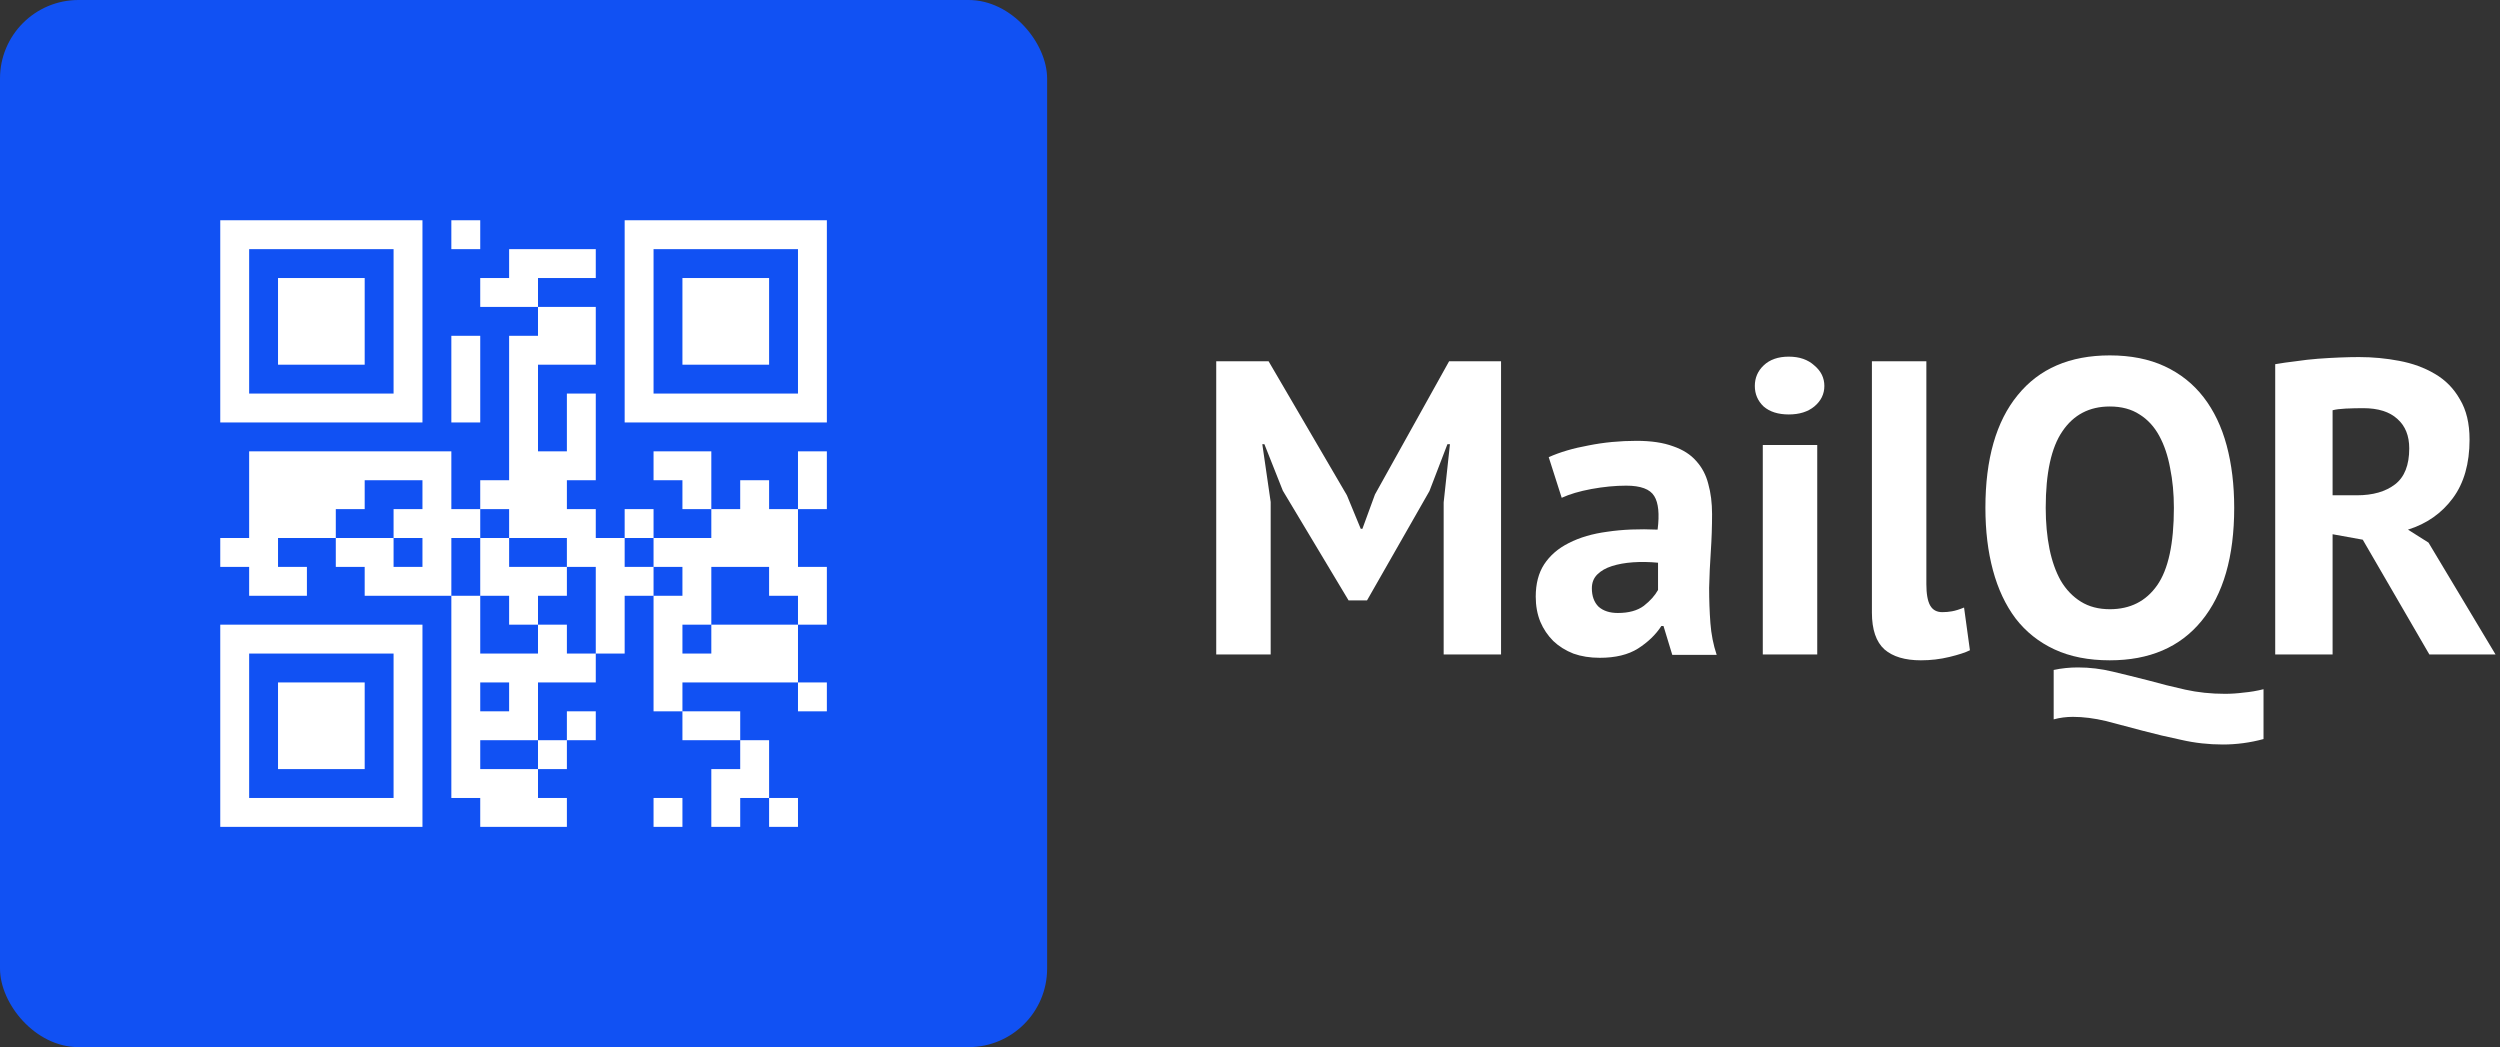 <svg width="191" height="80" viewBox="0 0 191 80" fill="none" xmlns="http://www.w3.org/2000/svg">
<rect x="0" y="0" width="191" height="80" fill="#333333" stroke="none"/>
<rect width="80" height="80" rx="6" fill="#1151F3"/>
<path d="M110.296 38.384L110.776 33.936H110.584L109.208 37.52L104.44 45.872H103.032L98.008 37.488L96.6 33.936H96.44L97.08 38.352V50H92.92V27.6H96.92L102.904 37.84L103.96 40.4H104.088L105.048 37.776L110.712 27.6H114.68V50H110.296V38.384Z" fill="white"/>
<path d="M118.322 34.928C119.175 34.544 120.188 34.245 121.362 34.032C122.535 33.797 123.762 33.68 125.042 33.68C126.151 33.68 127.079 33.819 127.826 34.096C128.572 34.352 129.159 34.725 129.586 35.216C130.034 35.707 130.343 36.293 130.514 36.976C130.706 37.659 130.802 38.427 130.802 39.28C130.802 40.219 130.77 41.168 130.706 42.128C130.642 43.067 130.599 43.995 130.578 44.912C130.578 45.829 130.61 46.725 130.674 47.6C130.738 48.453 130.898 49.264 131.154 50.032H127.762L127.09 47.824H126.93C126.503 48.485 125.906 49.061 125.138 49.552C124.391 50.021 123.42 50.256 122.226 50.256C121.479 50.256 120.807 50.149 120.21 49.936C119.612 49.701 119.1 49.381 118.674 48.976C118.247 48.549 117.916 48.059 117.682 47.504C117.447 46.928 117.33 46.288 117.33 45.584C117.33 44.603 117.543 43.781 117.97 43.12C118.418 42.437 119.047 41.893 119.858 41.488C120.69 41.061 121.671 40.773 122.802 40.624C123.954 40.453 125.234 40.4 126.642 40.464C126.791 39.269 126.706 38.416 126.386 37.904C126.066 37.371 125.351 37.104 124.242 37.104C123.41 37.104 122.524 37.189 121.586 37.36C120.668 37.531 119.911 37.755 119.314 38.032L118.322 34.928ZM123.602 46.832C124.434 46.832 125.095 46.651 125.586 46.288C126.076 45.904 126.439 45.499 126.674 45.072V42.992C126.012 42.928 125.372 42.917 124.754 42.96C124.156 43.003 123.623 43.099 123.154 43.248C122.684 43.397 122.311 43.611 122.034 43.888C121.756 44.165 121.618 44.517 121.618 44.944C121.618 45.541 121.788 46.011 122.13 46.352C122.492 46.672 122.983 46.832 123.602 46.832Z" fill="white"/>
<path d="M134.677 34H138.837V50H134.677V34ZM134.069 29.488C134.069 28.869 134.293 28.347 134.741 27.92C135.21 27.472 135.85 27.248 136.661 27.248C137.471 27.248 138.122 27.472 138.613 27.92C139.125 28.347 139.381 28.869 139.381 29.488C139.381 30.107 139.125 30.629 138.613 31.056C138.122 31.461 137.471 31.664 136.661 31.664C135.85 31.664 135.21 31.461 134.741 31.056C134.293 30.629 134.069 30.107 134.069 29.488Z" fill="white"/>
<path d="M147.174 44.624C147.174 45.371 147.27 45.915 147.462 46.256C147.654 46.597 147.964 46.768 148.39 46.768C148.646 46.768 148.892 46.747 149.126 46.704C149.382 46.661 149.692 46.565 150.054 46.416L150.502 49.68C150.161 49.851 149.638 50.021 148.934 50.192C148.23 50.363 147.505 50.448 146.758 50.448C145.542 50.448 144.614 50.171 143.974 49.616C143.334 49.04 143.014 48.101 143.014 46.8V27.6H147.174V44.624Z" fill="white"/>
<path d="M172.933 56.464C171.909 56.741 170.874 56.88 169.829 56.88C168.741 56.88 167.685 56.763 166.661 56.528C165.637 56.315 164.645 56.08 163.685 55.824C162.725 55.568 161.797 55.323 160.901 55.088C160.005 54.875 159.162 54.768 158.373 54.768C157.861 54.768 157.37 54.832 156.901 54.96V51.184C157.498 51.056 158.117 50.992 158.757 50.992C159.653 50.992 160.538 51.099 161.413 51.312C162.309 51.525 163.215 51.749 164.133 51.984C165.05 52.24 165.989 52.475 166.949 52.688C167.909 52.901 168.922 53.008 169.989 53.008C170.458 53.008 170.938 52.976 171.429 52.912C171.919 52.869 172.421 52.784 172.933 52.656V56.464ZM151.685 38.8C151.685 35.067 152.506 32.197 154.149 30.192C155.791 28.165 158.138 27.152 161.189 27.152C162.789 27.152 164.186 27.429 165.381 27.984C166.575 28.539 167.567 29.328 168.357 30.352C169.146 31.376 169.733 32.603 170.117 34.032C170.501 35.461 170.693 37.051 170.693 38.8C170.693 42.533 169.861 45.413 168.197 47.44C166.554 49.445 164.218 50.448 161.189 50.448C159.567 50.448 158.159 50.171 156.965 49.616C155.77 49.061 154.778 48.272 153.989 47.248C153.221 46.224 152.645 44.997 152.261 43.568C151.877 42.139 151.685 40.549 151.685 38.8ZM156.293 38.8C156.293 39.931 156.389 40.976 156.581 41.936C156.773 42.875 157.061 43.685 157.445 44.368C157.85 45.051 158.362 45.584 158.981 45.968C159.599 46.352 160.335 46.544 161.189 46.544C162.746 46.544 163.951 45.936 164.805 44.72C165.658 43.504 166.085 41.531 166.085 38.8C166.085 37.712 165.989 36.699 165.797 35.76C165.626 34.821 165.349 34 164.965 33.296C164.581 32.592 164.079 32.048 163.461 31.664C162.842 31.259 162.085 31.056 161.189 31.056C159.631 31.056 158.426 31.685 157.573 32.944C156.719 34.181 156.293 36.133 156.293 38.8Z" fill="white"/>
<path d="M173.826 27.824C174.317 27.739 174.84 27.664 175.394 27.6C175.97 27.515 176.536 27.451 177.09 27.408C177.666 27.365 178.221 27.333 178.754 27.312C179.288 27.291 179.778 27.28 180.226 27.28C181.272 27.28 182.296 27.376 183.298 27.568C184.322 27.76 185.229 28.091 186.018 28.56C186.829 29.029 187.469 29.68 187.938 30.512C188.429 31.323 188.674 32.347 188.674 33.584C188.674 35.419 188.248 36.912 187.394 38.064C186.541 39.216 185.4 40.016 183.97 40.464L185.538 41.456L190.658 50H185.602L180.514 41.232L178.21 40.816V50H173.826V27.824ZM180.546 31.184C180.098 31.184 179.65 31.195 179.202 31.216C178.776 31.237 178.445 31.28 178.21 31.344V37.84H180.066C181.282 37.84 182.253 37.563 182.978 37.008C183.704 36.453 184.066 35.536 184.066 34.256C184.066 33.296 183.768 32.549 183.17 32.016C182.573 31.461 181.698 31.184 180.546 31.184Z" fill="white"/>
<path d="M16.828 17.931H32.276H16.828ZM34.483 17.931H36.69H34.483ZM47.724 17.931H63.172H47.724ZM16.828 20.138H19.035H16.828ZM30.069 20.138H32.276H30.069ZM38.897 20.138H45.517H38.897ZM47.724 20.138H49.931H47.724ZM60.966 20.138H63.172H60.966ZM16.828 22.345H19.035H16.828ZM21.241 22.345H27.862H21.241ZM30.069 22.345H32.276H30.069ZM36.69 22.345H41.103H36.69ZM47.724 22.345H49.931H47.724ZM52.138 22.345H58.759H52.138ZM60.966 22.345H63.172H60.966ZM16.828 24.552H19.035H16.828ZM21.241 24.552H27.862H21.241ZM30.069 24.552H32.276H30.069ZM41.103 24.552H45.517H41.103ZM47.724 24.552H49.931H47.724ZM52.138 24.552H58.759H52.138ZM60.966 24.552H63.172H60.966ZM16.828 26.759H19.035H16.828ZM21.241 26.759H27.862H21.241ZM30.069 26.759H32.276H30.069ZM34.483 26.759H36.69H34.483ZM38.897 26.759H45.517H38.897ZM47.724 26.759H49.931H47.724ZM52.138 26.759H58.759H52.138ZM60.966 26.759H63.172H60.966ZM16.828 28.966H19.035H16.828ZM30.069 28.966H32.276H30.069ZM34.483 28.966H36.69H34.483ZM38.897 28.966H41.103H38.897ZM47.724 28.966H49.931H47.724ZM60.966 28.966H63.172H60.966ZM16.828 31.172H32.276H16.828ZM34.483 31.172H36.69H34.483ZM38.897 31.172H41.103H38.897ZM43.31 31.172H45.517H43.31ZM47.724 31.172H63.172H47.724ZM38.897 33.379H41.103H38.897ZM43.31 33.379H45.517H43.31ZM19.035 35.586H34.483H19.035ZM38.897 35.586H45.517H38.897ZM49.931 35.586H54.345H49.931ZM60.966 35.586H63.172H60.966ZM19.035 37.793H27.862H19.035ZM32.276 37.793H34.483H32.276ZM36.69 37.793H43.31H36.69ZM52.138 37.793H54.345H52.138ZM56.552 37.793H58.759H56.552ZM60.966 37.793H63.172H60.966ZM19.035 40H25.655H19.035ZM30.069 40H36.69H30.069ZM38.897 40H45.517H38.897ZM47.724 40H49.931H47.724ZM54.345 40H60.966H54.345ZM16.828 42.207H21.241H16.828ZM25.655 42.207H30.069H25.655ZM32.276 42.207H34.483H32.276ZM36.69 42.207H38.897H36.69ZM43.31 42.207H47.724H43.31ZM49.931 42.207H60.966H49.931ZM19.035 44.414H23.448H19.035ZM27.862 44.414H34.483H27.862ZM36.69 44.414H43.31H36.69ZM45.517 44.414H49.931H45.517ZM52.138 44.414H54.345H52.138ZM58.759 44.414H63.172H58.759ZM34.483 46.621H36.69H34.483ZM38.897 46.621H41.103H38.897ZM45.517 46.621H47.724H45.517ZM49.931 46.621H54.345H49.931ZM60.966 46.621H63.172H60.966ZM16.828 48.828H32.276H16.828ZM34.483 48.828H36.69H34.483ZM41.103 48.828H43.31H41.103ZM45.517 48.828H47.724H45.517ZM49.931 48.828H52.138H49.931ZM54.345 48.828H60.966H54.345ZM16.828 51.035H19.035H16.828ZM30.069 51.035H32.276H30.069ZM34.483 51.035H45.517H34.483ZM49.931 51.035H60.966H49.931ZM16.828 53.242H19.035H16.828ZM21.241 53.242H27.862H21.241ZM30.069 53.242H32.276H30.069ZM34.483 53.242H36.69H34.483ZM38.897 53.242H41.103H38.897ZM49.931 53.242H52.138H49.931ZM60.966 53.242H63.172H60.966ZM16.828 55.448H19.035H16.828ZM21.241 55.448H27.862H21.241ZM30.069 55.448H32.276H30.069ZM34.483 55.448H41.103H34.483ZM43.31 55.448H45.517H43.31ZM52.138 55.448H56.552H52.138ZM16.828 57.655H19.035H16.828ZM21.241 57.655H27.862H21.241ZM30.069 57.655H32.276H30.069ZM34.483 57.655H36.69H34.483ZM41.103 57.655H43.31H41.103ZM56.552 57.655H58.759H56.552ZM16.828 59.862H19.035H16.828ZM30.069 59.862H32.276H30.069ZM34.483 59.862H41.103H34.483ZM54.345 59.862H58.759H54.345ZM16.828 62.069H32.276H16.828ZM36.69 62.069H43.31H36.69ZM49.931 62.069H52.138H49.931ZM54.345 62.069H56.552H54.345ZM58.759 62.069H60.966Z" fill="white"/>
<path d="M58.759 62.069H60.966M16.828 17.931H32.276H16.828ZM34.483 17.931H36.69H34.483ZM47.724 17.931H63.172H47.724ZM16.828 20.138H19.035H16.828ZM30.069 20.138H32.276H30.069ZM38.897 20.138H45.517H38.897ZM47.724 20.138H49.931H47.724ZM60.966 20.138H63.172H60.966ZM16.828 22.345H19.035H16.828ZM21.241 22.345H27.862H21.241ZM30.069 22.345H32.276H30.069ZM36.69 22.345H41.103H36.69ZM47.724 22.345H49.931H47.724ZM52.138 22.345H58.759H52.138ZM60.966 22.345H63.172H60.966ZM16.828 24.552H19.035H16.828ZM21.241 24.552H27.862H21.241ZM30.069 24.552H32.276H30.069ZM41.103 24.552H45.517H41.103ZM47.724 24.552H49.931H47.724ZM52.138 24.552H58.759H52.138ZM60.966 24.552H63.172H60.966ZM16.828 26.759H19.035H16.828ZM21.241 26.759H27.862H21.241ZM30.069 26.759H32.276H30.069ZM34.483 26.759H36.69H34.483ZM38.897 26.759H45.517H38.897ZM47.724 26.759H49.931H47.724ZM52.138 26.759H58.759H52.138ZM60.966 26.759H63.172H60.966ZM16.828 28.966H19.035H16.828ZM30.069 28.966H32.276H30.069ZM34.483 28.966H36.69H34.483ZM38.897 28.966H41.103H38.897ZM47.724 28.966H49.931H47.724ZM60.966 28.966H63.172H60.966ZM16.828 31.172H32.276H16.828ZM34.483 31.172H36.69H34.483ZM38.897 31.172H41.103H38.897ZM43.31 31.172H45.517H43.31ZM47.724 31.172H63.172H47.724ZM38.897 33.379H41.103H38.897ZM43.31 33.379H45.517H43.31ZM19.035 35.586H34.483H19.035ZM38.897 35.586H45.517H38.897ZM49.931 35.586H54.345H49.931ZM60.966 35.586H63.172H60.966ZM19.035 37.793H27.862H19.035ZM32.276 37.793H34.483H32.276ZM36.69 37.793H43.31H36.69ZM52.138 37.793H54.345H52.138ZM56.552 37.793H58.759H56.552ZM60.966 37.793H63.172H60.966ZM19.035 40H25.655H19.035ZM30.069 40H36.69H30.069ZM38.897 40H45.517H38.897ZM47.724 40H49.931H47.724ZM54.345 40H60.966H54.345ZM16.828 42.207H21.241H16.828ZM25.655 42.207H30.069H25.655ZM32.276 42.207H34.483H32.276ZM36.69 42.207H38.897H36.69ZM43.31 42.207H47.724H43.31ZM49.931 42.207H60.966H49.931ZM19.035 44.414H23.448H19.035ZM27.862 44.414H34.483H27.862ZM36.69 44.414H43.31H36.69ZM45.517 44.414H49.931H45.517ZM52.138 44.414H54.345H52.138ZM58.759 44.414H63.172H58.759ZM34.483 46.621H36.69H34.483ZM38.897 46.621H41.103H38.897ZM45.517 46.621H47.724H45.517ZM49.931 46.621H54.345H49.931ZM60.966 46.621H63.172H60.966ZM16.828 48.828H32.276H16.828ZM34.483 48.828H36.69H34.483ZM41.103 48.828H43.31H41.103ZM45.517 48.828H47.724H45.517ZM49.931 48.828H52.138H49.931ZM54.345 48.828H60.966H54.345ZM16.828 51.035H19.035H16.828ZM30.069 51.035H32.276H30.069ZM34.483 51.035H45.517H34.483ZM49.931 51.035H60.966H49.931ZM16.828 53.242H19.035H16.828ZM21.241 53.242H27.862H21.241ZM30.069 53.242H32.276H30.069ZM34.483 53.242H36.69H34.483ZM38.897 53.242H41.103H38.897ZM49.931 53.242H52.138H49.931ZM60.966 53.242H63.172H60.966ZM16.828 55.448H19.035H16.828ZM21.241 55.448H27.862H21.241ZM30.069 55.448H32.276H30.069ZM34.483 55.448H41.103H34.483ZM43.31 55.448H45.517H43.31ZM52.138 55.448H56.552H52.138ZM16.828 57.655H19.035H16.828ZM21.241 57.655H27.862H21.241ZM30.069 57.655H32.276H30.069ZM34.483 57.655H36.69H34.483ZM41.103 57.655H43.31H41.103ZM56.552 57.655H58.759H56.552ZM16.828 59.862H19.035H16.828ZM30.069 59.862H32.276H30.069ZM34.483 59.862H41.103H34.483ZM54.345 59.862H58.759H54.345ZM16.828 62.069H32.276H16.828ZM36.69 62.069H43.31H36.69ZM49.931 62.069H52.138H49.931ZM54.345 62.069H56.552H54.345Z" stroke="white" stroke-width="2.207"/>
</svg>
